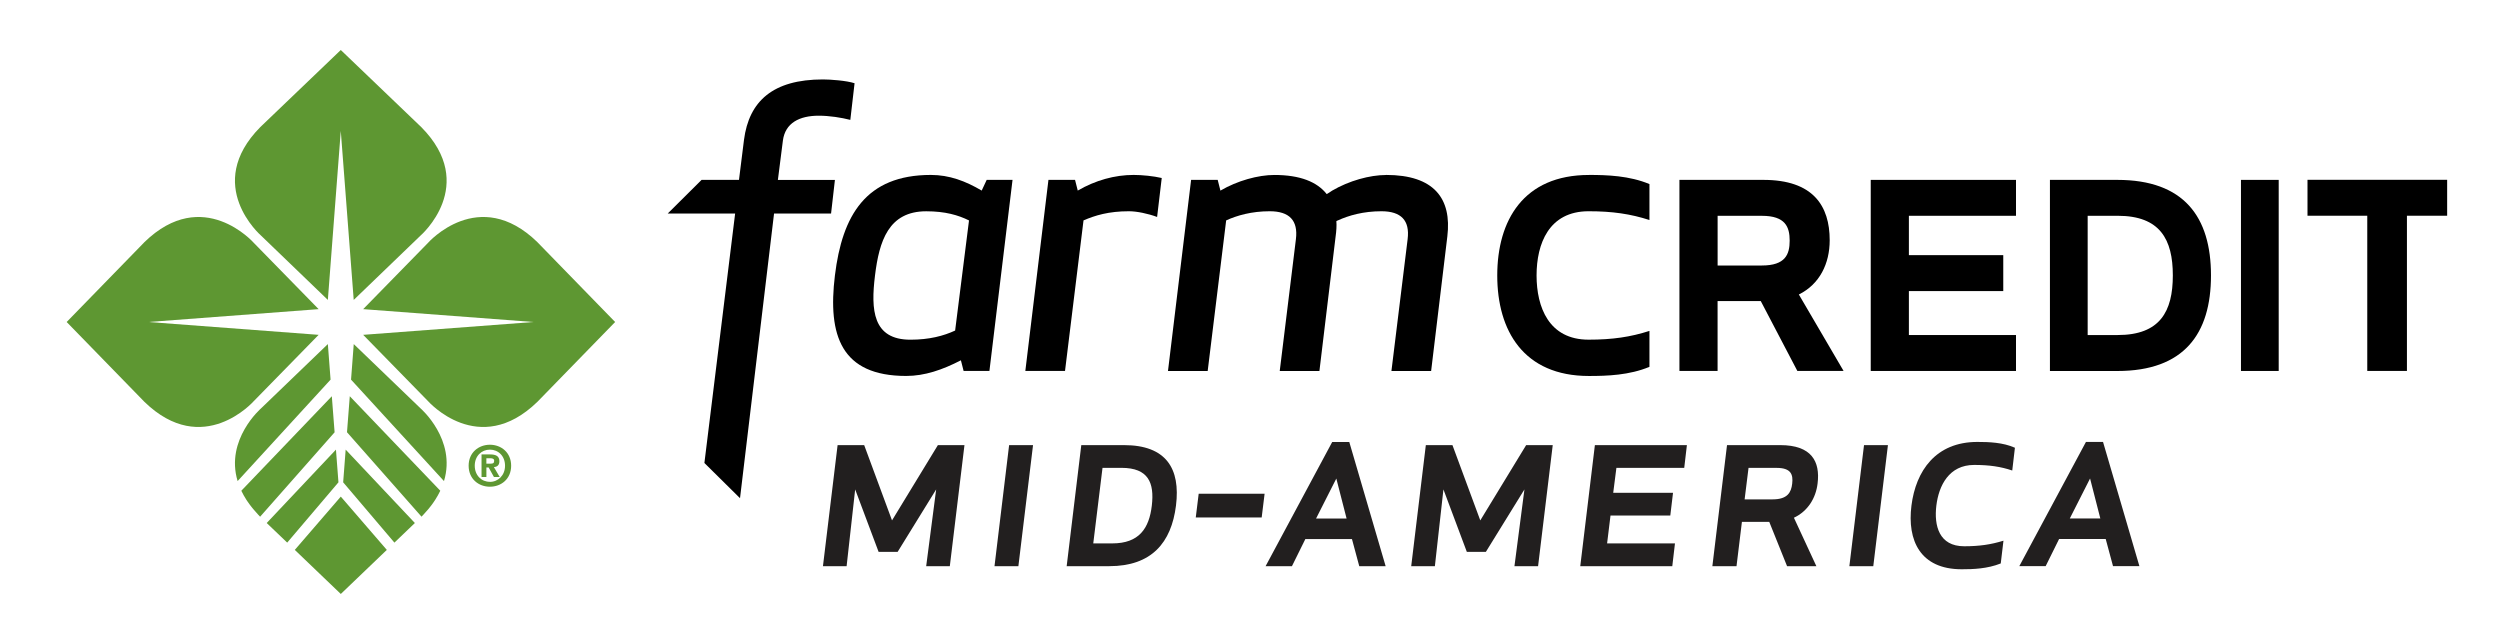 <svg width="150" height="38" viewBox="0 0 150 38" fill="none" xmlns="http://www.w3.org/2000/svg">
<g clip-path="url(#clip0_16005_133)">
<path d="M51.019 7.193C50.488 7.057 49.772 6.942 49.123 6.942C47.968 6.942 47.112 7.377 46.974 8.433L46.673 10.795H50.095L49.864 12.812H46.443L44.401 29.892L42.264 27.779L44.108 12.812H40.063L42.095 10.793H44.339L44.64 8.388C44.94 6.072 46.373 4.766 49.378 4.766C49.817 4.766 50.788 4.835 51.274 4.994L51.019 7.195V7.193Z" fill="black"/>
<path d="M57.817 22.259L57.654 21.618C56.545 22.191 55.48 22.557 54.371 22.557C50.464 22.557 49.655 20.125 50.095 16.526C50.534 12.926 51.946 10.496 55.851 10.496C56.96 10.496 57.93 10.862 58.902 11.435L59.202 10.792H60.752L59.365 22.257H57.817V22.259ZM58.14 13.226C57.492 12.905 56.707 12.677 55.573 12.677C53.309 12.677 52.753 14.465 52.5 16.53C52.244 18.594 52.36 20.382 54.626 20.382C55.758 20.382 56.615 20.154 57.308 19.833L58.14 13.23V13.226Z" fill="black"/>
<path d="M69.426 13.018C68.873 12.812 68.201 12.675 67.738 12.675C66.513 12.675 65.704 12.926 65.011 13.224L63.901 22.257H61.52L62.907 10.792H64.502L64.665 11.435C65.727 10.817 66.884 10.496 68.016 10.496C68.525 10.496 69.218 10.566 69.704 10.68L69.426 13.02V13.018Z" fill="black"/>
<path d="M83.163 10.496C86.053 10.496 87.115 11.917 86.84 14.188L85.868 22.259H83.486L84.458 14.349C84.598 13.226 84.065 12.675 82.887 12.675C81.8 12.675 80.921 12.928 80.275 13.224C80.23 13.246 80.205 13.246 80.182 13.269C80.205 13.544 80.182 13.865 80.137 14.188L79.165 22.259H76.784L77.755 14.349C77.893 13.226 77.362 12.675 76.183 12.675C75.096 12.675 74.217 12.928 73.57 13.224L72.461 22.259H70.079L71.466 10.794H73.062L73.225 11.437C74.241 10.841 75.489 10.498 76.46 10.498C78.008 10.498 79.025 10.911 79.604 11.646C79.719 11.576 79.835 11.507 79.927 11.439C80.944 10.843 82.192 10.5 83.163 10.5" fill="black"/>
<path d="M95.337 10.496C96.424 10.496 97.764 10.541 98.967 11.045V13.201C97.834 12.836 96.748 12.675 95.315 12.675C92.933 12.675 92.194 14.625 92.194 16.527C92.194 18.43 92.933 20.38 95.315 20.38C96.748 20.38 97.834 20.219 98.967 19.854V22.01C97.764 22.514 96.422 22.559 95.337 22.559C91.408 22.559 89.835 19.831 89.835 16.53C89.835 13.228 91.408 10.498 95.337 10.498" fill="black"/>
<path d="M105.644 18.062H103.055V22.258H100.766V10.793H105.807C108.79 10.793 109.782 12.353 109.782 14.415C109.782 15.814 109.181 17.051 107.931 17.67L110.614 22.256H107.841L105.644 18.06V18.062ZM105.714 12.949H103.057V15.93H105.714C107.124 15.93 107.38 15.264 107.38 14.44C107.38 13.615 107.124 12.949 105.714 12.949Z" fill="black"/>
<path d="M120.196 17.465H114.533V20.102H120.96V22.258H112.244V10.793H120.96V12.947H114.533V15.309H120.196V17.465Z" fill="black"/>
<path d="M122.996 22.258V10.793H127.041C131.041 10.793 132.659 13.018 132.659 16.526C132.659 20.034 131.041 22.26 127.041 22.26H122.996V22.258ZM127.064 20.102C129.608 20.102 130.37 18.68 130.37 16.524C130.37 14.368 129.606 12.947 127.064 12.947H125.26V20.102H127.064Z" fill="black"/>
<path d="M136.722 10.793H134.458V22.258H136.722V10.793Z" fill="black"/>
<path d="M144.416 12.945V22.256H142.036V12.945H138.45V10.789H148V12.945H144.416Z" fill="black"/>
<path d="M52.716 33.112L51.31 29.365L50.797 33.97H49.377L50.256 26.707H51.851L53.521 31.224L56.273 26.707H57.868L56.989 33.97H55.571L56.17 29.365L53.858 33.112H52.716Z" fill="#221F1F"/>
<path d="M59.67 33.97L60.547 26.707H61.982L61.103 33.97H59.67Z" fill="#221F1F"/>
<path d="M64 33.97L64.877 26.707H67.44C69.972 26.707 70.837 28.116 70.559 30.337C70.281 32.559 69.095 33.97 66.561 33.97H63.998H64ZM66.738 32.604C68.348 32.604 68.949 31.703 69.109 30.337C69.27 28.971 68.906 28.071 67.294 28.071H66.151L65.596 32.602H66.738V32.604Z" fill="#221F1F"/>
<path d="M75.701 31.048H71.746L71.921 29.625H75.876L75.701 31.048Z" fill="#221F1F"/>
<path d="M81.556 33.972L81.118 32.345H78.32L77.516 33.972H75.935L79.932 26.52H80.957L83.139 33.972H81.556ZM78.965 31.11H80.795L80.179 28.712L78.965 31.11Z" fill="#221F1F"/>
<path d="M88.01 33.112L86.606 29.365L86.093 33.97H84.673L85.55 26.707H87.147L88.817 31.224L91.569 26.707H93.164L92.285 33.97H90.867L91.466 29.365L89.152 33.112H88.01Z" fill="#221F1F"/>
<path d="M100.218 30.933H96.63L96.426 32.604H100.498L100.337 33.97H94.816L95.693 26.707H101.214L101.054 28.073H96.984L96.793 29.57H100.381L100.218 30.933Z" fill="#221F1F"/>
<path d="M106.155 31.311H104.515L104.191 33.97H102.742L103.621 26.707H106.814C108.702 26.707 109.216 27.695 109.056 29.002C108.953 29.888 108.469 30.672 107.635 31.064L108.982 33.97H107.224L106.155 31.311ZM106.596 28.073H104.912L104.677 29.962H106.361C107.254 29.962 107.473 29.541 107.532 29.016C107.59 28.494 107.487 28.073 106.596 28.073Z" fill="#221F1F"/>
<path d="M110.962 33.97L111.841 26.707H113.276L112.397 33.97H110.962Z" fill="#221F1F"/>
<path d="M118.641 26.516C119.329 26.516 120.179 26.544 120.895 26.865L120.735 28.231C120.047 27.998 119.358 27.896 118.45 27.896C116.941 27.896 116.328 29.131 116.181 30.336C116.035 31.541 116.342 32.776 117.851 32.776C118.759 32.776 119.461 32.674 120.208 32.441L120.045 33.807C119.24 34.127 118.392 34.156 117.703 34.156C115.214 34.156 114.423 32.429 114.687 30.336C114.95 28.245 116.15 26.516 118.639 26.516" fill="#221F1F"/>
<path d="M126.781 33.968L126.343 32.341H123.545L122.74 33.968H121.159L125.157 26.516H126.182L128.364 33.968H126.781ZM124.189 31.106H126.019L125.404 28.709L124.189 31.106Z" fill="#221F1F"/>
<path fill-rule="evenodd" clip-rule="evenodd" d="M29.182 28.049H29.32L29.637 28.621H29.983L29.633 28.025C29.814 28.015 29.963 27.925 29.963 27.674C29.963 27.366 29.753 27.265 29.403 27.265H28.892V28.621H29.184V28.049H29.182ZM29.182 27.819V27.494H29.388C29.499 27.494 29.65 27.504 29.65 27.643C29.65 27.794 29.576 27.819 29.442 27.819H29.182ZM30.669 27.943C30.669 27.147 30.068 26.684 29.394 26.684C28.721 26.684 28.118 27.149 28.118 27.943C28.118 28.738 28.719 29.203 29.394 29.203C30.07 29.203 30.669 28.74 30.669 27.943ZM30.302 27.943C30.302 28.523 29.886 28.913 29.394 28.913V28.909C28.89 28.913 28.485 28.523 28.485 27.943C28.485 27.363 28.89 26.978 29.394 26.978C29.899 26.978 30.302 27.363 30.302 27.943Z" fill="#5E9732"/>
<path d="M25.274 7.625C25.252 7.6 20.447 3 20.447 3C20.447 3 15.645 7.6 15.62 7.623C12.168 11.114 15.663 14.136 15.663 14.136L19.671 17.995L20.447 7.857L21.223 17.995L25.231 14.136C25.231 14.136 28.727 11.114 25.274 7.623" fill="#5E9732"/>
<path d="M8.663 14.532C8.638 14.555 4 19.32 4 19.32C4 19.32 8.638 24.086 8.663 24.108C12.183 27.532 15.229 24.065 15.229 24.065L19.118 20.09L8.899 19.32L19.118 18.549L15.229 14.573C15.229 14.573 12.183 11.106 8.663 14.53" fill="#5E9732"/>
<path d="M32.245 14.532C32.27 14.555 36.908 19.32 36.908 19.32C36.908 19.32 32.27 24.086 32.245 24.108C28.725 27.532 25.679 24.065 25.679 24.065L21.79 20.09L32.009 19.32L21.79 18.549L25.679 14.573C25.679 14.573 28.725 11.106 32.245 14.53" fill="#5E9732"/>
<path d="M19.834 22.776L19.671 20.645L15.663 24.502C15.663 24.502 13.504 26.37 14.257 28.865L19.836 22.776H19.834Z" fill="#5E9732"/>
<path d="M20.157 26.977L16.003 31.381C16.299 31.665 16.74 32.087 17.232 32.557L20.307 28.939L20.157 26.977Z" fill="#5E9732"/>
<path d="M19.911 23.773L14.48 29.444C14.48 29.444 14.487 29.46 14.491 29.468C14.491 29.47 14.493 29.472 14.495 29.476C14.573 29.637 14.664 29.801 14.771 29.968C14.779 29.983 14.787 29.997 14.797 30.011C14.802 30.017 14.806 30.023 14.81 30.027C14.826 30.052 14.843 30.076 14.859 30.101L14.861 30.103C14.894 30.15 14.927 30.199 14.962 30.246C14.962 30.248 14.966 30.25 14.966 30.252C15.001 30.299 15.036 30.348 15.075 30.395C15.075 30.395 15.077 30.399 15.079 30.399C15.096 30.422 15.117 30.444 15.133 30.468C15.154 30.495 15.174 30.52 15.195 30.546C15.172 30.52 15.154 30.495 15.133 30.468C15.154 30.495 15.174 30.52 15.197 30.546C15.29 30.66 15.39 30.773 15.497 30.887C15.497 30.887 15.495 30.883 15.493 30.883C15.458 30.848 15.425 30.811 15.392 30.775C15.366 30.746 15.341 30.715 15.314 30.687C15.339 30.715 15.366 30.746 15.392 30.775C15.425 30.811 15.458 30.848 15.493 30.883C15.493 30.883 15.495 30.887 15.497 30.887C15.532 30.926 15.569 30.963 15.607 31.001C15.569 30.963 15.532 30.926 15.497 30.889C15.532 30.928 15.569 30.965 15.607 31.003L20.076 25.938L19.909 23.773H19.911Z" fill="#5E9732"/>
<path d="M21.063 22.776L21.225 20.645L25.233 24.502C25.233 24.502 27.393 26.37 26.639 28.865L21.061 22.776H21.063Z" fill="#5E9732"/>
<path d="M20.74 26.977L24.892 31.381C24.596 31.665 24.155 32.087 23.665 32.557L20.59 28.939L20.74 26.977Z" fill="#5E9732"/>
<path d="M20.987 23.774L26.417 29.444C26.417 29.444 26.409 29.46 26.405 29.468C26.405 29.47 26.403 29.472 26.401 29.476C26.323 29.638 26.232 29.801 26.125 29.968C26.117 29.983 26.109 29.997 26.098 30.011C26.094 30.017 26.09 30.023 26.086 30.028C26.07 30.052 26.053 30.077 26.037 30.101V30.103C26.004 30.15 25.971 30.199 25.936 30.246C25.936 30.248 25.934 30.25 25.932 30.252C25.897 30.299 25.862 30.348 25.823 30.395C25.823 30.395 25.82 30.399 25.818 30.399C25.802 30.422 25.781 30.444 25.763 30.469C25.742 30.495 25.722 30.52 25.701 30.546C25.724 30.52 25.742 30.495 25.763 30.469C25.742 30.495 25.722 30.52 25.701 30.546C25.692 30.558 25.692 30.558 25.701 30.546C25.608 30.659 25.508 30.771 25.401 30.885C25.401 30.885 25.405 30.881 25.405 30.879C25.438 30.844 25.471 30.808 25.506 30.771C25.532 30.742 25.557 30.712 25.584 30.683C25.59 30.675 25.598 30.667 25.606 30.659C25.598 30.667 25.592 30.675 25.584 30.683C25.557 30.712 25.532 30.742 25.506 30.771C25.473 30.808 25.44 30.844 25.405 30.879L25.401 30.883C25.366 30.922 25.328 30.959 25.291 30.997C25.328 30.959 25.366 30.922 25.401 30.885C25.366 30.924 25.326 30.961 25.291 31L20.82 25.934L20.987 23.77V23.774Z" fill="#5E9732"/>
<path d="M23.209 32.994L20.518 29.877L20.448 29.797L20.378 29.877L17.688 32.994C18.999 34.25 20.448 35.638 20.448 35.638C20.448 35.638 21.897 34.25 23.209 32.994Z" fill="#5E9732"/>
</g>
<defs>
<clipPath id="clip0_16005_133">
<rect width="142.829" height="32.64" fill="white" transform="translate(4 3)"/>
</clipPath>
</defs>
</svg>
